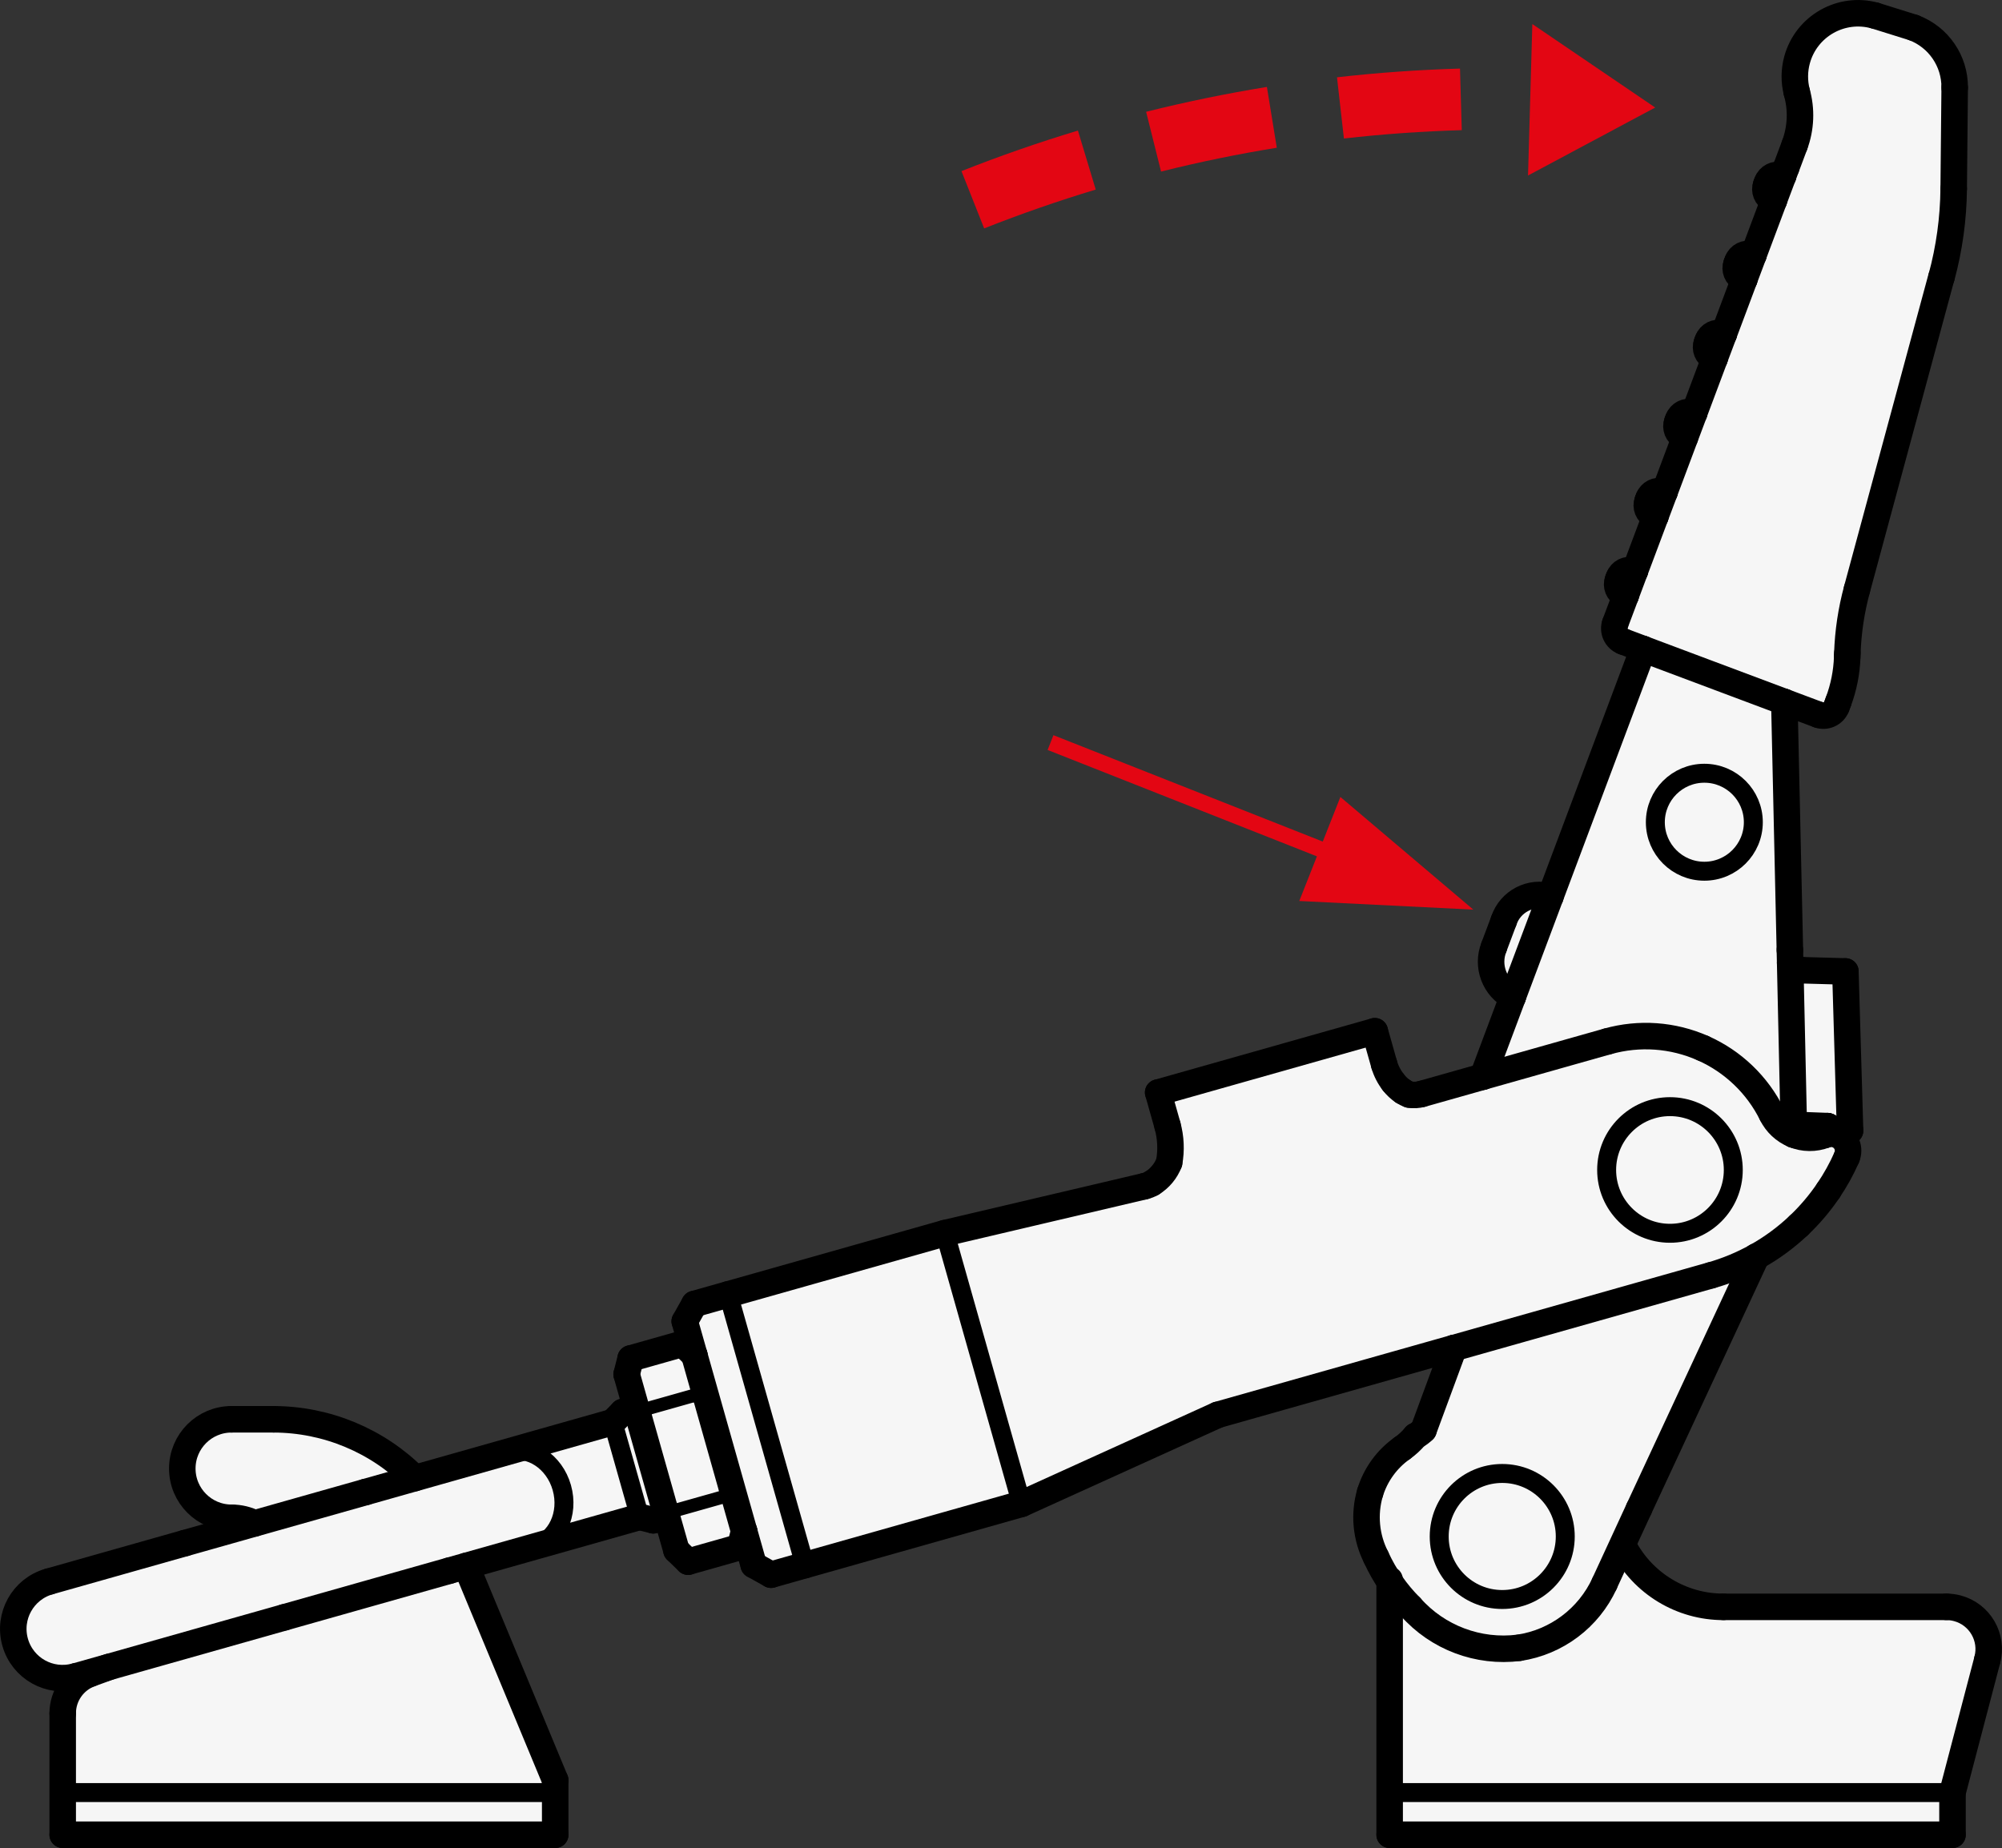 <?xml version="1.0" encoding="utf-8"?>
<!-- Generator: Adobe Illustrator 19.1.0, SVG Export Plug-In . SVG Version: 6.00 Build 0)  -->
<svg version="1.1" xmlns="http://www.w3.org/2000/svg" xmlns:xlink="http://www.w3.org/1999/xlink" x="0px" y="0px"
	 viewBox="0 0 74.898 69.146" enable-background="new 0 0 74.898 69.146" xml:space="preserve">
<rect x="0" y="0" width="74.898" height="69.146" fill="#333333" stroke="none"/>
<g id="MD_x5F_3_x5F_FUELLUNG_x5F_WS">
	<g id="LWPOLYLINE_7_">
		<path fill="#FFFFFF" d="M20.771,66.61l-3.331-8.019l6.49-1.836l0.51,0.129l0.507-0.143l0.358,1.266l0.438,0.426l1.945-0.55
			l0.15-0.593l0.358,1.266l0.65,0.363l1.266-0.358l8.105-2.293l7.34-3.33l8.83-2.498l-1.131,3.064
			c-0.087,0.093-0.19,0.17-0.304,0.227c-0.146,0.174-0.313,0.328-0.498,0.459c-0.571,0.404-0.991,0.985-1.196,1.653
			c-0.238,0.808-0.157,1.676,0.225,2.426c0.144,0.316,0.313,0.619,0.506,0.907v9.473h21.057v-1.579l1.301-4.96
			c0.226-0.843-0.274-1.708-1.117-1.934c-0.133-0.036-0.271-0.054-0.409-0.054h-8.348c-1.599,0-3.06-0.906-3.772-2.338l0.614-1.331
			l4.391-9.437c0.577-0.32,1.112-0.713,1.59-1.168c0.409-0.398,0.779-0.834,1.105-1.303c0.266-0.39,0.495-0.804,0.685-1.237
			c0.141-0.319-0.004-0.692-0.323-0.833c-0.154-0.068-0.328-0.072-0.484-0.011c-0.378,0.147-0.798,0.143-1.173-0.011
			c-0.009-0.122-0.008-0.245,0.001-0.367l1.259,0.049l0.018,0.008l0.012,0.006l0.01,0.006l0.007,0.005
			c0.004,0.005,0.006,0.01,0.006,0.01c0,0.004,0.005,0.154,0.005,0.154l0.789-0.023l-0.175-5.955l-1.623-0.045
			c-0.186-0.007-0.355-0.112-0.443-0.276l-0.217-9.763l1.276,0.478c0.272,0.102,0.576-0.036,0.678-0.308l0.067-0.178
			c0.201-0.535,0.313-1.099,0.332-1.67l0.005-0.14c0.027-0.81,0.148-1.614,0.36-2.396l3.162-11.677
			c0.293-1.08,0.446-2.193,0.457-3.312l0.037-3.783c0.009-0.993-0.601-1.887-1.53-2.241l-1.453-0.455
			c-1.259-0.349-2.563,0.388-2.912,1.647c-0.11,0.398-0.115,0.818-0.012,1.219c0.185,0.652,0.157,1.346-0.08,1.98l-0.316,0.842
			l-0.117,0.311l-0.087-0.024c-0.21-0.058-0.431,0.053-0.507,0.258l-0.042,0.113c-0.077,0.204,0.016,0.434,0.213,0.528l0.081,0.039
			l-0.766,2.044l-0.087-0.024c-0.21-0.058-0.431,0.053-0.507,0.258l-0.042,0.113c-0.077,0.204,0.016,0.434,0.213,0.528l0.081,0.039
			l-0.766,2.044l-0.087-0.024c-0.21-0.058-0.431,0.053-0.507,0.258l-0.042,0.113c-0.077,0.204,0.016,0.434,0.213,0.528l0.081,0.039
			l-0.766,2.044l-0.087-0.024c-0.21-0.058-0.431,0.053-0.507,0.258l-0.042,0.113c-0.077,0.204,0.016,0.434,0.213,0.528l0.081,0.039
			l-0.766,2.044l-0.087-0.024c-0.21-0.058-0.431,0.053-0.507,0.258l-0.042,0.113c-0.077,0.204,0.016,0.434,0.213,0.528l0.081,0.039
			l-0.766,2.044l-0.087-0.024c-0.21-0.058-0.431,0.053-0.507,0.258l-0.042,0.113c-0.077,0.204,0.016,0.434,0.213,0.528l0.081,0.039
			l-0.392,1.047c-0.102,0.272,0.036,0.576,0.308,0.678l0.739,0.277l-3.473,9.262c-0.73-0.22-1.502,0.18-1.742,0.904l-0.377,1.004
			c-0.272,0.707,0.034,1.506,0.71,1.849l-1.119,2.983l-2.283,0.646c-0.152,0.042-0.311,0.051-0.467,0.024
			c-0.078-0.039-0.156-0.079-0.234-0.119c-0.132-0.101-0.253-0.214-0.361-0.339c-0.157-0.2-0.274-0.428-0.345-0.673l-0.351-1.24
			l-8.105,2.293l0.351,1.24c0.124,0.449,0.144,0.921,0.061,1.379c-0.124,0.321-0.35,0.593-0.643,0.774
			c-0.091,0.053-0.19,0.092-0.292,0.116l-7.453,1.752l-8.105,2.292l-1.266,0.358l-0.363,0.65l0.358,1.266l-0.438-0.426l-1.945,0.55
			l-0.15,0.593l0.358,1.266l-0.507,0.143l-0.367,0.377l-7.41,2.096c-1.397-1.403-3.295-2.194-5.275-2.2H8.663
			c-1.018,0-1.843,0.825-1.843,1.843c0,1.018,0.825,1.843,1.843,1.843c0.301,0,0.597,0.072,0.865,0.209L6.92,57.737l-5.082,1.438
			c-0.979,0.277-1.548,1.295-1.271,2.274s1.295,1.548,2.274,1.271l1.244-0.352l-0.7,0.255c-0.625,0.226-1.041,0.82-1.039,1.484
			v4.543h18.425V66.61z"/>
	</g>
</g>
<g id="MD_x5F_3_x5F_FUELLUNG_x5F_GR">
	<g id="LWPOLYLINE_4_">
		<path fill="#F6F6F6" d="M20.771,66.61l-3.331-8.019l6.49-1.836l0.51,0.129l0.507-0.143l0.358,1.266l0.438,0.426l1.945-0.55
			l0.15-0.593l0.358,1.266l0.65,0.363l1.266-0.358l8.105-2.293l7.34-3.33l8.83-2.498l-1.131,3.064
			c-0.087,0.093-0.19,0.17-0.304,0.227c-0.146,0.174-0.313,0.328-0.498,0.459c-0.571,0.404-0.991,0.985-1.196,1.653
			c-0.238,0.808-0.157,1.676,0.225,2.426c0.144,0.316,0.313,0.619,0.506,0.907v9.473h21.057v-1.579l1.301-4.96
			c0.226-0.843-0.274-1.708-1.117-1.934c-0.133-0.036-0.271-0.054-0.409-0.054h-8.348c-1.599,0-3.06-0.906-3.772-2.338l0.614-1.331
			l4.391-9.437c0.577-0.32,1.112-0.713,1.59-1.168c0.409-0.398,0.779-0.834,1.105-1.303c0.266-0.39,0.495-0.804,0.685-1.237
			c0.141-0.319-0.004-0.692-0.323-0.833c-0.154-0.068-0.328-0.072-0.484-0.011c-0.378,0.147-0.798,0.143-1.173-0.011
			c-0.009-0.122-0.008-0.245,0.001-0.367l1.259,0.049l0.018,0.008l0.012,0.006l0.01,0.006l0.007,0.005
			c0.004,0.005,0.006,0.01,0.006,0.01c0,0.004,0.005,0.154,0.005,0.154l0.789-0.023l-0.175-5.955l-1.623-0.045
			c-0.186-0.007-0.355-0.112-0.443-0.276l-0.217-9.763l1.276,0.478c0.272,0.102,0.576-0.036,0.678-0.308l0.067-0.178
			c0.201-0.535,0.313-1.099,0.332-1.67l0.005-0.14c0.027-0.81,0.148-1.614,0.36-2.396l3.162-11.677
			c0.293-1.08,0.446-2.193,0.457-3.312l0.037-3.783c0.009-0.993-0.601-1.887-1.53-2.241l-1.453-0.455
			c-1.259-0.349-2.563,0.388-2.912,1.647c-0.11,0.398-0.115,0.818-0.012,1.219c0.185,0.652,0.157,1.346-0.08,1.98l-0.316,0.842
			l-0.117,0.311l-0.087-0.024c-0.21-0.058-0.431,0.053-0.507,0.258l-0.042,0.113c-0.077,0.204,0.016,0.434,0.213,0.528l0.081,0.039
			l-0.766,2.044l-0.087-0.024c-0.21-0.058-0.431,0.053-0.507,0.258l-0.042,0.113c-0.077,0.204,0.016,0.434,0.213,0.528l0.081,0.039
			l-0.766,2.044l-0.087-0.024c-0.21-0.058-0.431,0.053-0.507,0.258l-0.042,0.113c-0.077,0.204,0.016,0.434,0.213,0.528l0.081,0.039
			l-0.766,2.044l-0.087-0.024c-0.21-0.058-0.431,0.053-0.507,0.258l-0.042,0.113c-0.077,0.204,0.016,0.434,0.213,0.528l0.081,0.039
			l-0.766,2.044l-0.087-0.024c-0.21-0.058-0.431,0.053-0.507,0.258l-0.042,0.113c-0.077,0.204,0.016,0.434,0.213,0.528l0.081,0.039
			l-0.766,2.044l-0.087-0.024c-0.21-0.058-0.431,0.053-0.507,0.258l-0.042,0.113c-0.077,0.204,0.016,0.434,0.213,0.528l0.081,0.039
			l-0.392,1.047c-0.102,0.272,0.036,0.576,0.308,0.678l0.739,0.277l-3.473,9.262c-0.73-0.22-1.502,0.18-1.742,0.904l-0.377,1.004
			c-0.272,0.707,0.034,1.506,0.71,1.849l-1.119,2.983l-2.283,0.646c-0.152,0.042-0.311,0.051-0.467,0.024
			c-0.078-0.039-0.156-0.079-0.234-0.119c-0.132-0.101-0.253-0.214-0.361-0.339c-0.157-0.2-0.274-0.428-0.345-0.673l-0.351-1.24
			l-8.105,2.293l0.351,1.24c0.124,0.449,0.144,0.921,0.061,1.379c-0.124,0.321-0.35,0.593-0.643,0.774
			c-0.091,0.053-0.19,0.092-0.292,0.116l-7.453,1.752l-8.105,2.292l-1.266,0.358l-0.363,0.65l0.358,1.266l-0.438-0.426l-1.945,0.55
			l-0.15,0.593l0.358,1.266l-0.507,0.143l-0.367,0.377l-7.41,2.096c-1.397-1.403-3.295-2.194-5.275-2.2H8.663
			c-1.018,0-1.843,0.825-1.843,1.843c0,1.018,0.825,1.843,1.843,1.843c0.301,0,0.597,0.072,0.865,0.209L6.92,57.737l-5.082,1.438
			c-0.979,0.277-1.548,1.295-1.271,2.274s1.295,1.548,2.274,1.271l1.244-0.352l-0.7,0.255c-0.625,0.226-1.041,0.82-1.039,1.484
			v4.543h18.425V66.61z"/>
	</g>
</g>
<g id="MD_x5F_5_x5F_COLOR_x5F_RT">
	<g id="LWPOLYLINE">
		<polygon fill="#E30613" points="57.327,0.9 61.923,4.024 57.166,6.567 		"/>
	</g>
	<g id="LWPOLYLINE_1_">
		<path fill="#E30613" d="M50.278,5.182c1.465-0.166,2.936-0.27,4.409-0.312l-0.066-2.304c-1.538,0.044-3.073,0.153-4.602,0.326
			L50.278,5.182z"/>
	</g>
	<g id="LWPOLYLINE_2_">
		<path fill="#E30613" d="M47.767,5.528c-1.455,0.236-2.899,0.533-4.33,0.891l-0.559-2.236c1.493-0.373,3-0.683,4.519-0.93
			L47.767,5.528z"/>
	</g>
	<g id="LWPOLYLINE_3_">
		<path fill="#E30613" d="M36.819,8.546c1.371-0.543,2.763-1.027,4.174-1.453l-0.666-2.207c-1.473,0.444-2.927,0.95-4.357,1.517
			L36.819,8.546z"/>
	</g>
	<g id="LWPOLYLINE_6_">
		<polygon fill="#E30613" points="49.268,32.042 39.193,28.061 39.411,27.508 49.487,31.489 50.146,29.82 55.119,34.035 
			48.608,33.712 		"/>
	</g>
</g>
<g id="MD_x5F_1_x5F_050">
	<g id="CIRCLE">
		
			<path fill="none" stroke="#000000" stroke-width="0.709" stroke-linecap="round" stroke-linejoin="round" stroke-miterlimit="10" d="
			M61.929,30.765c0-1.012,0.821-1.833,1.833-1.833c1.012,0,1.833,0.821,1.833,1.833c0,1.012-0.821,1.833-1.833,1.833
			C62.75,32.598,61.929,31.777,61.929,30.765L61.929,30.765z"/>
	</g>
	<g id="CIRCLE_1_">
		
			<path fill="none" stroke="#000000" stroke-width="0.709" stroke-linecap="round" stroke-linejoin="round" stroke-miterlimit="10" d="
			M53.843,57.49c0-1.302,1.056-2.358,2.358-2.358c1.302,0,2.358,1.056,2.358,2.358c0,1.302-1.056,2.358-2.358,2.358
			C54.898,59.848,53.843,58.793,53.843,57.49L53.843,57.49z"/>
	</g>
	<g id="LINE">
		
			<line fill="none" stroke="#000000" stroke-width="0.709" stroke-linecap="round" stroke-linejoin="round" stroke-miterlimit="10" x1="35.352" y1="46.139" x2="38.218" y2="56.269"/>
	</g>
	<g id="LINE_1_">
		
			<line fill="none" stroke="#000000" stroke-width="0.709" stroke-linecap="round" stroke-linejoin="round" stroke-miterlimit="10" x1="30.113" y1="58.562" x2="27.247" y2="48.431"/>
	</g>
	<g id="CIRCLE_2_">
		
			<path fill="none" stroke="#000000" stroke-width="0.709" stroke-linecap="round" stroke-linejoin="round" stroke-miterlimit="10" d="
			M60.107,43.776c0-1.308,1.061-2.369,2.369-2.369s2.369,1.061,2.369,2.369s-1.061,2.369-2.369,2.369S60.107,45.084,60.107,43.776
			L60.107,43.776z"/>
	</g>
	<g id="LINE_2_">
		
			<line fill="none" stroke="#000000" stroke-width="0.709" stroke-linecap="round" stroke-linejoin="round" stroke-miterlimit="10" x1="23.931" y1="56.755" x2="22.927" y2="53.209"/>
	</g>
	<g id="ELLIPSE">
		
			<path fill="none" stroke="#000000" stroke-width="0.709" stroke-linecap="round" stroke-linejoin="round" stroke-miterlimit="10" d="
			M19.985,57.871c0.848-0.24,1.311-1.228,1.034-2.207s-1.189-1.578-2.037-1.339"/>
	</g>
	<g id="LINE_65_">
		
			<line fill="none" stroke="#000000" stroke-width="0.709" stroke-linecap="round" stroke-linejoin="round" stroke-miterlimit="10" x1="73.046" y1="67.071" x2="51.989" y2="67.071"/>
	</g>
	<g id="LINE_71_">
		
			<line fill="none" stroke="#000000" stroke-width="0.709" stroke-linecap="round" stroke-linejoin="round" stroke-miterlimit="10" x1="20.771" y1="67.071" x2="2.346" y2="67.071"/>
	</g>
</g>
<g id="MD_x5F_1_x5F_035">
	<g id="SPLINE">
		
			<path fill="none" stroke="#000000" stroke-width="0.496" stroke-linecap="round" stroke-linejoin="round" stroke-miterlimit="10" d="
			M23.593,50.829c-0.1,0.395-0.108,0.74-0.025,1.034"/>
	</g>
	<g id="SPLINE_1_">
		
			<path fill="none" stroke="#000000" stroke-width="0.496" stroke-linecap="round" stroke-linejoin="round" stroke-miterlimit="10" d="
			M24.131,52.73c-0.004,0.735,0.077,1.396,0.244,1.984"/>
	</g>
	<g id="SPLINE_2_">
		
			<path fill="none" stroke="#000000" stroke-width="0.496" stroke-linecap="round" stroke-linejoin="round" stroke-miterlimit="10" d="
			M23.568,51.863c0.083,0.294,0.271,0.583,0.563,0.867"/>
	</g>
	<g id="SPLINE_3_">
		
			<path fill="none" stroke="#000000" stroke-width="0.496" stroke-linecap="round" stroke-linejoin="round" stroke-miterlimit="10" d="
			M25.206,56.532c-0.1,0.395-0.108,0.74-0.025,1.034"/>
	</g>
	<g id="SPLINE_4_">
		
			<path fill="none" stroke="#000000" stroke-width="0.496" stroke-linecap="round" stroke-linejoin="round" stroke-miterlimit="10" d="
			M24.374,54.715c0.166,0.588,0.444,1.194,0.832,1.818"/>
	</g>
	<g id="SPLINE_5_">
		
			<path fill="none" stroke="#000000" stroke-width="0.496" stroke-linecap="round" stroke-linejoin="round" stroke-miterlimit="10" d="
			M25.181,57.566c0.083,0.294,0.271,0.583,0.563,0.867"/>
	</g>
	<g id="SPLINE_6_">
		
			<path fill="none" stroke="#000000" stroke-width="0.496" stroke-linecap="round" stroke-linejoin="round" stroke-miterlimit="10" d="
			M26.1,51.147c-0.083-0.294-0.271-0.583-0.563-0.867"/>
	</g>
	<g id="SPLINE_7_">
		
			<path fill="none" stroke="#000000" stroke-width="0.496" stroke-linecap="round" stroke-linejoin="round" stroke-miterlimit="10" d="
			M26.907,53.998c-0.166-0.588-0.444-1.194-0.832-1.818"/>
	</g>
	<g id="SPLINE_8_">
		
			<path fill="none" stroke="#000000" stroke-width="0.496" stroke-linecap="round" stroke-linejoin="round" stroke-miterlimit="10" d="
			M26.075,52.18c0.1-0.395,0.108-0.74,0.025-1.034"/>
	</g>
	<g id="SPLINE_9_">
		
			<path fill="none" stroke="#000000" stroke-width="0.496" stroke-linecap="round" stroke-linejoin="round" stroke-miterlimit="10" d="
			M27.714,56.85c-0.083-0.294-0.271-0.583-0.563-0.867"/>
	</g>
	<g id="SPLINE_10_">
		
			<path fill="none" stroke="#000000" stroke-width="0.496" stroke-linecap="round" stroke-linejoin="round" stroke-miterlimit="10" d="
			M27.151,55.982c0.004-0.735-0.077-1.396-0.244-1.984"/>
	</g>
	<g id="SPLINE_11_">
		
			<path fill="none" stroke="#000000" stroke-width="0.496" stroke-linecap="round" stroke-linejoin="round" stroke-miterlimit="10" d="
			M27.688,57.883c0.1-0.395,0.108-0.74,0.025-1.034"/>
	</g>
	<g id="LINE_3_">
		
			<line fill="none" stroke="#000000" stroke-width="0.496" stroke-linecap="round" stroke-linejoin="round" stroke-miterlimit="10" x1="25.206" y1="56.532" x2="27.151" y2="55.982"/>
	</g>
	<g id="LINE_4_">
		
			<line fill="none" stroke="#000000" stroke-width="0.496" stroke-linecap="round" stroke-linejoin="round" stroke-miterlimit="10" x1="24.131" y1="52.73" x2="26.075" y2="52.18"/>
	</g>
</g>
<g id="MD_x5F_1_x5F_070">
	<g id="LINE_5_">
		
			<line fill="none" stroke="#000000" stroke-width="0.992" stroke-linecap="round" stroke-linejoin="round" stroke-miterlimit="10" x1="60.82" y1="22.283" x2="60.738" y2="22.244"/>
	</g>
	<g id="ARC">
		
			<path fill="none" stroke="#000000" stroke-width="0.992" stroke-linecap="round" stroke-linejoin="round" stroke-miterlimit="10" d="
			M60.526,21.716c-0.077,0.204,0.016,0.434,0.213,0.528"/>
	</g>
	<g id="LINE_6_">
		
			<line fill="none" stroke="#000000" stroke-width="0.992" stroke-linecap="round" stroke-linejoin="round" stroke-miterlimit="10" x1="60.526" y1="21.716" x2="60.568" y2="21.603"/>
	</g>
	<g id="ARC_1_">
		
			<path fill="none" stroke="#000000" stroke-width="0.992" stroke-linecap="round" stroke-linejoin="round" stroke-miterlimit="10" d="
			M61.076,21.345c-0.21-0.058-0.431,0.053-0.507,0.258"/>
	</g>
	<g id="LINE_7_">
		
			<line fill="none" stroke="#000000" stroke-width="0.992" stroke-linecap="round" stroke-linejoin="round" stroke-miterlimit="10" x1="61.076" y1="21.345" x2="61.162" y2="21.369"/>
	</g>
	<g id="LINE_8_">
		
			<line fill="none" stroke="#000000" stroke-width="0.992" stroke-linecap="round" stroke-linejoin="round" stroke-miterlimit="10" x1="60.82" y1="22.283" x2="61.162" y2="21.369"/>
	</g>
	<g id="LINE_9_">
		
			<line fill="none" stroke="#000000" stroke-width="0.992" stroke-linecap="round" stroke-linejoin="round" stroke-miterlimit="10" x1="61.929" y1="19.325" x2="61.847" y2="19.287"/>
	</g>
	<g id="ARC_2_">
		
			<path fill="none" stroke="#000000" stroke-width="0.992" stroke-linecap="round" stroke-linejoin="round" stroke-miterlimit="10" d="
			M61.635,18.759c-0.077,0.204,0.016,0.434,0.213,0.528"/>
	</g>
	<g id="LINE_10_">
		
			<line fill="none" stroke="#000000" stroke-width="0.992" stroke-linecap="round" stroke-linejoin="round" stroke-miterlimit="10" x1="61.635" y1="18.759" x2="61.677" y2="18.645"/>
	</g>
	<g id="ARC_3_">
		
			<path fill="none" stroke="#000000" stroke-width="0.992" stroke-linecap="round" stroke-linejoin="round" stroke-miterlimit="10" d="
			M62.185,18.388c-0.21-0.058-0.431,0.053-0.507,0.258"/>
	</g>
	<g id="LINE_11_">
		
			<line fill="none" stroke="#000000" stroke-width="0.992" stroke-linecap="round" stroke-linejoin="round" stroke-miterlimit="10" x1="62.185" y1="18.388" x2="62.272" y2="18.412"/>
	</g>
	<g id="ARC_4_">
		
			<path fill="none" stroke="#000000" stroke-width="0.992" stroke-linecap="round" stroke-linejoin="round" stroke-miterlimit="10" d="
			M62.744,15.801c-0.077,0.204,0.016,0.434,0.213,0.528"/>
	</g>
	<g id="LINE_12_">
		
			<line fill="none" stroke="#000000" stroke-width="0.992" stroke-linecap="round" stroke-linejoin="round" stroke-miterlimit="10" x1="62.744" y1="15.801" x2="62.786" y2="15.688"/>
	</g>
	<g id="ARC_5_">
		
			<path fill="none" stroke="#000000" stroke-width="0.992" stroke-linecap="round" stroke-linejoin="round" stroke-miterlimit="10" d="
			M63.294,15.43c-0.21-0.058-0.431,0.053-0.507,0.258"/>
	</g>
	<g id="LINE_13_">
		
			<line fill="none" stroke="#000000" stroke-width="0.992" stroke-linecap="round" stroke-linejoin="round" stroke-miterlimit="10" x1="63.294" y1="15.43" x2="63.381" y2="15.454"/>
	</g>
	<g id="LINE_14_">
		
			<line fill="none" stroke="#000000" stroke-width="0.992" stroke-linecap="round" stroke-linejoin="round" stroke-miterlimit="10" x1="64.147" y1="13.41" x2="64.066" y2="13.372"/>
	</g>
	<g id="ARC_6_">
		
			<path fill="none" stroke="#000000" stroke-width="0.992" stroke-linecap="round" stroke-linejoin="round" stroke-miterlimit="10" d="
			M63.853,12.844c-0.077,0.204,0.016,0.434,0.213,0.528"/>
	</g>
	<g id="LINE_15_">
		
			<line fill="none" stroke="#000000" stroke-width="0.992" stroke-linecap="round" stroke-linejoin="round" stroke-miterlimit="10" x1="63.853" y1="12.844" x2="63.895" y2="12.73"/>
	</g>
	<g id="ARC_7_">
		
			<path fill="none" stroke="#000000" stroke-width="0.992" stroke-linecap="round" stroke-linejoin="round" stroke-miterlimit="10" d="
			M64.403,12.473c-0.21-0.058-0.431,0.053-0.507,0.258"/>
	</g>
	<g id="LINE_16_">
		
			<line fill="none" stroke="#000000" stroke-width="0.992" stroke-linecap="round" stroke-linejoin="round" stroke-miterlimit="10" x1="64.403" y1="12.473" x2="64.49" y2="12.497"/>
	</g>
	<g id="LINE_17_">
		
			<line fill="none" stroke="#000000" stroke-width="0.992" stroke-linecap="round" stroke-linejoin="round" stroke-miterlimit="10" x1="65.256" y1="10.453" x2="65.175" y2="10.414"/>
	</g>
	<g id="ARC_8_">
		
			<path fill="none" stroke="#000000" stroke-width="0.992" stroke-linecap="round" stroke-linejoin="round" stroke-miterlimit="10" d="
			M64.962,9.886c-0.077,0.204,0.016,0.434,0.213,0.528"/>
	</g>
	<g id="LINE_18_">
		
			<line fill="none" stroke="#000000" stroke-width="0.992" stroke-linecap="round" stroke-linejoin="round" stroke-miterlimit="10" x1="64.962" y1="9.886" x2="65.005" y2="9.773"/>
	</g>
	<g id="ARC_9_">
		
			<path fill="none" stroke="#000000" stroke-width="0.992" stroke-linecap="round" stroke-linejoin="round" stroke-miterlimit="10" d="
			M65.512,9.515c-0.21-0.058-0.431,0.053-0.507,0.258"/>
	</g>
	<g id="LINE_19_">
		
			<line fill="none" stroke="#000000" stroke-width="0.992" stroke-linecap="round" stroke-linejoin="round" stroke-miterlimit="10" x1="65.512" y1="9.515" x2="65.599" y2="9.539"/>
	</g>
	<g id="LINE_20_">
		
			<line fill="none" stroke="#000000" stroke-width="0.992" stroke-linecap="round" stroke-linejoin="round" stroke-miterlimit="10" x1="66.365" y1="7.495" x2="66.284" y2="7.457"/>
	</g>
	<g id="ARC_10_">
		
			<path fill="none" stroke="#000000" stroke-width="0.992" stroke-linecap="round" stroke-linejoin="round" stroke-miterlimit="10" d="
			M66.071,6.929c-0.077,0.204,0.016,0.434,0.213,0.528"/>
	</g>
	<g id="LINE_21_">
		
			<line fill="none" stroke="#000000" stroke-width="0.992" stroke-linecap="round" stroke-linejoin="round" stroke-miterlimit="10" x1="66.071" y1="6.929" x2="66.114" y2="6.815"/>
	</g>
	<g id="ARC_11_">
		
			<path fill="none" stroke="#000000" stroke-width="0.992" stroke-linecap="round" stroke-linejoin="round" stroke-miterlimit="10" d="
			M66.621,6.558c-0.21-0.058-0.431,0.053-0.507,0.258"/>
	</g>
	<g id="LINE_22_">
		
			<line fill="none" stroke="#000000" stroke-width="0.992" stroke-linecap="round" stroke-linejoin="round" stroke-miterlimit="10" x1="66.621" y1="6.558" x2="66.708" y2="6.582"/>
	</g>
	<g id="LINE_23_">
		
			<line fill="none" stroke="#000000" stroke-width="0.992" stroke-linecap="round" stroke-linejoin="round" stroke-miterlimit="10" x1="60.427" y1="23.329" x2="60.82" y2="22.283"/>
	</g>
	<g id="LINE_24_">
		
			<line fill="none" stroke="#000000" stroke-width="0.992" stroke-linecap="round" stroke-linejoin="round" stroke-miterlimit="10" x1="61.162" y1="21.369" x2="61.929" y2="19.325"/>
	</g>
	<g id="LINE_25_">
		
			<line fill="none" stroke="#000000" stroke-width="0.992" stroke-linecap="round" stroke-linejoin="round" stroke-miterlimit="10" x1="61.929" y1="19.325" x2="62.272" y2="18.412"/>
	</g>
	<g id="LINE_26_">
		
			<line fill="none" stroke="#000000" stroke-width="0.992" stroke-linecap="round" stroke-linejoin="round" stroke-miterlimit="10" x1="62.272" y1="18.412" x2="63.038" y2="16.368"/>
	</g>
	<g id="LINE_27_">
		
			<line fill="none" stroke="#000000" stroke-width="0.992" stroke-linecap="round" stroke-linejoin="round" stroke-miterlimit="10" x1="63.038" y1="16.368" x2="63.381" y2="15.454"/>
	</g>
	<g id="LINE_28_">
		
			<line fill="none" stroke="#000000" stroke-width="0.992" stroke-linecap="round" stroke-linejoin="round" stroke-miterlimit="10" x1="63.381" y1="15.454" x2="64.147" y2="13.41"/>
	</g>
	<g id="LINE_29_">
		
			<line fill="none" stroke="#000000" stroke-width="0.992" stroke-linecap="round" stroke-linejoin="round" stroke-miterlimit="10" x1="64.147" y1="13.41" x2="64.49" y2="12.497"/>
	</g>
	<g id="LINE_30_">
		
			<line fill="none" stroke="#000000" stroke-width="0.992" stroke-linecap="round" stroke-linejoin="round" stroke-miterlimit="10" x1="64.49" y1="12.497" x2="65.256" y2="10.453"/>
	</g>
	<g id="LINE_31_">
		
			<line fill="none" stroke="#000000" stroke-width="0.992" stroke-linecap="round" stroke-linejoin="round" stroke-miterlimit="10" x1="65.256" y1="10.453" x2="65.599" y2="9.539"/>
	</g>
	<g id="LINE_32_">
		
			<line fill="none" stroke="#000000" stroke-width="0.992" stroke-linecap="round" stroke-linejoin="round" stroke-miterlimit="10" x1="65.599" y1="9.539" x2="66.365" y2="7.495"/>
	</g>
	<g id="LINE_33_">
		
			<line fill="none" stroke="#000000" stroke-width="0.992" stroke-linecap="round" stroke-linejoin="round" stroke-miterlimit="10" x1="66.365" y1="7.495" x2="66.708" y2="6.582"/>
	</g>
	<g id="LINE_34_">
		
			<line fill="none" stroke="#000000" stroke-width="0.992" stroke-linecap="round" stroke-linejoin="round" stroke-miterlimit="10" x1="66.708" y1="6.582" x2="66.824" y2="6.271"/>
	</g>
	<g id="ARC_12_">
		
			<path fill="none" stroke="#000000" stroke-width="0.992" stroke-linecap="round" stroke-linejoin="round" stroke-miterlimit="10" d="
			M67.14,5.428c0.237-0.635,0.265-1.328,0.08-1.98"/>
	</g>
	<g id="ARC_13_">
		
			<path fill="none" stroke="#000000" stroke-width="0.992" stroke-linecap="round" stroke-linejoin="round" stroke-miterlimit="10" d="
			M70.145,0.583c-1.259-0.349-2.563,0.389-2.912,1.649c-0.11,0.398-0.114,0.817-0.012,1.217"/>
	</g>
	<g id="LINE_35_">
		
			<line fill="none" stroke="#000000" stroke-width="0.992" stroke-linecap="round" stroke-linejoin="round" stroke-miterlimit="10" x1="66.824" y1="6.271" x2="67.14" y2="5.428"/>
	</g>
	<g id="LINE_36_">
		
			<line fill="none" stroke="#000000" stroke-width="0.992" stroke-linecap="round" stroke-linejoin="round" stroke-miterlimit="10" x1="70.145" y1="0.583" x2="71.598" y2="1.037"/>
	</g>
	<g id="ARC_14_">
		
			<path fill="none" stroke="#000000" stroke-width="0.992" stroke-linecap="round" stroke-linejoin="round" stroke-miterlimit="10" d="
			M73.128,3.279c0.009-0.993-0.601-1.887-1.53-2.241"/>
	</g>
	<g id="LINE_37_">
		
			<line fill="none" stroke="#000000" stroke-width="0.992" stroke-linecap="round" stroke-linejoin="round" stroke-miterlimit="10" x1="73.128" y1="3.279" x2="73.091" y2="7.062"/>
	</g>
	<g id="ARC_15_">
		
			<path fill="none" stroke="#000000" stroke-width="0.992" stroke-linecap="round" stroke-linejoin="round" stroke-miterlimit="10" d="
			M72.634,10.374c0.293-1.08,0.446-2.193,0.457-3.312"/>
	</g>
	<g id="LINE_38_">
		
			<line fill="none" stroke="#000000" stroke-width="0.992" stroke-linecap="round" stroke-linejoin="round" stroke-miterlimit="10" x1="72.63" y1="10.374" x2="69.472" y2="22.051"/>
	</g>
	<g id="ARC_16_">
		
			<path fill="none" stroke="#000000" stroke-width="0.992" stroke-linecap="round" stroke-linejoin="round" stroke-miterlimit="10" d="
			M69.472,22.051c-0.212,0.782-0.333,1.586-0.36,2.396"/>
	</g>
	<g id="LINE_39_">
		
			<line fill="none" stroke="#000000" stroke-width="0.992" stroke-linecap="round" stroke-linejoin="round" stroke-miterlimit="10" x1="69.112" y1="24.447" x2="69.107" y2="24.587"/>
	</g>
	<g id="ARC_17_">
		
			<path fill="none" stroke="#000000" stroke-width="0.992" stroke-linecap="round" stroke-linejoin="round" stroke-miterlimit="10" d="
			M68.775,26.257c0.201-0.535,0.313-1.099,0.332-1.67"/>
	</g>
	<g id="LINE_40_">
		
			<line fill="none" stroke="#000000" stroke-width="0.992" stroke-linecap="round" stroke-linejoin="round" stroke-miterlimit="10" x1="68.775" y1="26.257" x2="68.708" y2="26.435"/>
	</g>
	<g id="ARC_18_">
		
			<path fill="none" stroke="#000000" stroke-width="0.992" stroke-linecap="round" stroke-linejoin="round" stroke-miterlimit="10" d="
			M68.031,26.743c0.272,0.102,0.576-0.036,0.678-0.308"/>
	</g>
	<g id="LINE_41_">
		
			<line fill="none" stroke="#000000" stroke-width="0.992" stroke-linecap="round" stroke-linejoin="round" stroke-miterlimit="10" x1="68.031" y1="26.743" x2="66.755" y2="26.265"/>
	</g>
	<g id="LINE_42_">
		
			<line fill="none" stroke="#000000" stroke-width="0.992" stroke-linecap="round" stroke-linejoin="round" stroke-miterlimit="10" x1="66.755" y1="26.265" x2="61.475" y2="24.285"/>
	</g>
	<g id="LINE_43_">
		
			<line fill="none" stroke="#000000" stroke-width="0.992" stroke-linecap="round" stroke-linejoin="round" stroke-miterlimit="10" x1="61.475" y1="24.285" x2="60.735" y2="24.007"/>
	</g>
	<g id="ARC_19_">
		
			<path fill="none" stroke="#000000" stroke-width="0.992" stroke-linecap="round" stroke-linejoin="round" stroke-miterlimit="10" d="
			M60.427,23.329c-0.102,0.272,0.036,0.576,0.308,0.678"/>
	</g>
	<g id="LINE_44_">
		
			<line fill="none" stroke="#000000" stroke-width="0.992" stroke-linecap="round" stroke-linejoin="round" stroke-miterlimit="10" x1="55.475" y1="40.285" x2="56.593" y2="37.303"/>
	</g>
	<g id="ARC_20_">
		
			<path fill="none" stroke="#000000" stroke-width="0.992" stroke-linecap="round" stroke-linejoin="round" stroke-miterlimit="10" d="
			M55.89,35.436c-0.284,0.71,0.021,1.52,0.703,1.867"/>
	</g>
	<g id="ARC_21_">
		
			<path fill="none" stroke="#000000" stroke-width="0.992" stroke-linecap="round" stroke-linejoin="round" stroke-miterlimit="10" d="
			M58,33.546c-0.729-0.22-1.501,0.181-1.74,0.904"/>
	</g>
	<g id="LINE_45_">
		
			<line fill="none" stroke="#000000" stroke-width="0.992" stroke-linecap="round" stroke-linejoin="round" stroke-miterlimit="10" x1="55.89" y1="35.436" x2="56.26" y2="34.45"/>
	</g>
	<g id="LINE_46_">
		
			<line fill="none" stroke="#000000" stroke-width="0.992" stroke-linecap="round" stroke-linejoin="round" stroke-miterlimit="10" x1="56.593" y1="37.303" x2="58.002" y2="33.546"/>
	</g>
	<g id="LINE_47_">
		
			<line fill="none" stroke="#000000" stroke-width="0.992" stroke-linecap="round" stroke-linejoin="round" stroke-miterlimit="10" x1="58.002" y1="33.546" x2="61.475" y2="24.285"/>
	</g>
	<g id="LINE_48_">
		
			<line fill="none" stroke="#000000" stroke-width="0.992" stroke-linecap="round" stroke-linejoin="round" stroke-miterlimit="10" x1="66.962" y1="35.546" x2="66.755" y2="26.265"/>
	</g>
	<g id="ARC_22_">
		
			<path fill="none" stroke="#000000" stroke-width="0.992" stroke-linecap="round" stroke-linejoin="round" stroke-miterlimit="10" d="
			M51.258,55.844c-0.238,0.808-0.157,1.676,0.225,2.426"/>
	</g>
	<g id="ARC_23_">
		
			<path fill="none" stroke="#000000" stroke-width="0.992" stroke-linecap="round" stroke-linejoin="round" stroke-miterlimit="10" d="
			M51.483,58.27c0.315,0.693,0.752,1.323,1.291,1.86"/>
	</g>
	<g id="ARC_24_">
		
			<path fill="none" stroke="#000000" stroke-width="0.992" stroke-linecap="round" stroke-linejoin="round" stroke-miterlimit="10" d="
			M52.774,60.13c1.016,1.146,2.533,1.717,4.053,1.525"/>
	</g>
	<g id="ARC_25_">
		
			<path fill="none" stroke="#000000" stroke-width="0.992" stroke-linecap="round" stroke-linejoin="round" stroke-miterlimit="10" d="
			M56.827,61.655c1.404-0.211,2.608-1.116,3.201-2.406"/>
	</g>
	<g id="LINE_49_">
		
			<line fill="none" stroke="#000000" stroke-width="0.992" stroke-linecap="round" stroke-linejoin="round" stroke-miterlimit="10" x1="60.027" y1="59.249" x2="61.316" y2="56.454"/>
	</g>
	<g id="LINE_50_">
		
			<line fill="none" stroke="#000000" stroke-width="0.992" stroke-linecap="round" stroke-linejoin="round" stroke-miterlimit="10" x1="61.316" y1="56.454" x2="65.707" y2="47.017"/>
	</g>
	<g id="LINE_51_">
		
			<line fill="none" stroke="#000000" stroke-width="0.992" stroke-linecap="round" stroke-linejoin="round" stroke-miterlimit="10" x1="53.257" y1="53.504" x2="54.388" y2="50.44"/>
	</g>
	<g id="ARC_26_">
		
			<path fill="none" stroke="#000000" stroke-width="0.992" stroke-linecap="round" stroke-linejoin="round" stroke-miterlimit="10" d="
			M52.953,53.731c0.112-0.06,0.215-0.137,0.304-0.227"/>
	</g>
	<g id="ARC_27_">
		
			<path fill="none" stroke="#000000" stroke-width="0.992" stroke-linecap="round" stroke-linejoin="round" stroke-miterlimit="10" d="
			M52.455,54.191c0.185-0.131,0.353-0.285,0.498-0.459"/>
	</g>
	<g id="ARC_28_">
		
			<path fill="none" stroke="#000000" stroke-width="0.992" stroke-linecap="round" stroke-linejoin="round" stroke-miterlimit="10" d="
			M52.455,54.191c-0.571,0.404-0.991,0.985-1.196,1.653"/>
	</g>
	<g id="LINE_52_">
		
			<line fill="none" stroke="#000000" stroke-width="0.992" stroke-linecap="round" stroke-linejoin="round" stroke-miterlimit="10" x1="69.214" y1="42.303" x2="69.039" y2="36.348"/>
	</g>
	<g id="LINE_53_">
		
			<line fill="none" stroke="#000000" stroke-width="0.992" stroke-linecap="round" stroke-linejoin="round" stroke-miterlimit="10" x1="69.039" y1="36.348" x2="67.415" y2="36.303"/>
	</g>
	<g id="ARC_29_">
		
			<path fill="none" stroke="#000000" stroke-width="0.992" stroke-linecap="round" stroke-linejoin="round" stroke-miterlimit="10" d="
			M66.972,36.027c0.088,0.164,0.257,0.269,0.443,0.276"/>
	</g>
	<g id="LINE_54_">
		
			<line fill="none" stroke="#000000" stroke-width="0.992" stroke-linecap="round" stroke-linejoin="round" stroke-miterlimit="10" x1="67.107" y1="42.087" x2="68.366" y2="42.135"/>
	</g>
	<g id="LINE_55_">
		
			<line fill="none" stroke="#000000" stroke-width="0.992" stroke-linecap="round" stroke-linejoin="round" stroke-miterlimit="10" x1="68.366" y1="42.135" x2="68.385" y2="42.144"/>
	</g>
	<g id="LINE_56_">
		
			<line fill="none" stroke="#000000" stroke-width="0.992" stroke-linecap="round" stroke-linejoin="round" stroke-miterlimit="10" x1="68.385" y1="42.144" x2="68.397" y2="42.15"/>
	</g>
	<g id="LINE_57_">
		
			<line fill="none" stroke="#000000" stroke-width="0.992" stroke-linecap="round" stroke-linejoin="round" stroke-miterlimit="10" x1="68.397" y1="42.15" x2="68.407" y2="42.156"/>
	</g>
	<g id="LINE_58_">
		
			<line fill="none" stroke="#000000" stroke-width="0.992" stroke-linecap="round" stroke-linejoin="round" stroke-miterlimit="10" x1="68.407" y1="42.156" x2="68.414" y2="42.161"/>
	</g>
	<g id="LINE_59_">
		
			<line fill="none" stroke="#000000" stroke-width="0.992" stroke-linecap="round" stroke-linejoin="round" stroke-miterlimit="10" x1="68.414" y1="42.161" x2="68.418" y2="42.166"/>
	</g>
	<g id="LINE_60_">
		
			<line fill="none" stroke="#000000" stroke-width="0.992" stroke-linecap="round" stroke-linejoin="round" stroke-miterlimit="10" x1="68.418" y1="42.166" x2="68.42" y2="42.171"/>
	</g>
	<g id="LINE_61_">
		
			<line fill="none" stroke="#000000" stroke-width="0.992" stroke-linecap="round" stroke-linejoin="round" stroke-miterlimit="10" x1="68.42" y1="42.171" x2="68.42" y2="42.175"/>
	</g>
	<g id="LINE_62_">
		
			<line fill="none" stroke="#000000" stroke-width="0.992" stroke-linecap="round" stroke-linejoin="round" stroke-miterlimit="10" x1="68.42" y1="42.175" x2="68.425" y2="42.326"/>
	</g>
	<g id="LINE_63_">
		
			<line fill="none" stroke="#000000" stroke-width="0.992" stroke-linecap="round" stroke-linejoin="round" stroke-miterlimit="10" x1="68.425" y1="42.326" x2="69.214" y2="42.303"/>
	</g>
	<g id="LINE_64_">
		
			<line fill="none" stroke="#000000" stroke-width="0.992" stroke-linecap="round" stroke-linejoin="round" stroke-miterlimit="10" x1="66.962" y1="35.546" x2="67.107" y2="42.064"/>
	</g>
	<g id="ARC_30_">
		
			<path fill="none" stroke="#000000" stroke-width="0.992" stroke-linecap="round" stroke-linejoin="round" stroke-miterlimit="10" d="
			M67.106,42.454c0.004-0.13,0.004-0.26,0.001-0.39"/>
	</g>
	<g id="ARC_31_">
		
			<path fill="none" stroke="#000000" stroke-width="0.992" stroke-linecap="round" stroke-linejoin="round" stroke-miterlimit="10" d="
			M60.743,57.865c0.727,1.388,2.164,2.258,3.731,2.258"/>
	</g>
	<g id="ARC_32_">
		
			<path fill="none" stroke="#000000" stroke-width="0.992" stroke-linecap="round" stroke-linejoin="round" stroke-miterlimit="10" d="
			M74.347,62.111c0.226-0.843-0.274-1.708-1.117-1.934c-0.133-0.036-0.271-0.054-0.409-0.054"/>
	</g>
	<g id="LINE_66_">
		
			<line fill="none" stroke="#000000" stroke-width="0.992" stroke-linecap="round" stroke-linejoin="round" stroke-miterlimit="10" x1="51.989" y1="59.105" x2="51.989" y2="68.65"/>
	</g>
	<g id="LINE_67_">
		
			<line fill="none" stroke="#000000" stroke-width="0.992" stroke-linecap="round" stroke-linejoin="round" stroke-miterlimit="10" x1="51.989" y1="68.65" x2="73.046" y2="68.65"/>
	</g>
	<g id="LINE_68_">
		
			<line fill="none" stroke="#000000" stroke-width="0.992" stroke-linecap="round" stroke-linejoin="round" stroke-miterlimit="10" x1="73.046" y1="68.65" x2="73.046" y2="67.071"/>
	</g>
	<g id="LINE_69_">
		
			<line fill="none" stroke="#000000" stroke-width="0.992" stroke-linecap="round" stroke-linejoin="round" stroke-miterlimit="10" x1="73.046" y1="67.071" x2="74.347" y2="62.111"/>
	</g>
	<g id="LINE_70_">
		
			<line fill="none" stroke="#000000" stroke-width="0.992" stroke-linecap="round" stroke-linejoin="round" stroke-miterlimit="10" x1="72.822" y1="60.123" x2="64.474" y2="60.123"/>
	</g>
	<g id="ARC_33_">
		
			<path fill="none" stroke="#000000" stroke-width="0.992" stroke-linecap="round" stroke-linejoin="round" stroke-miterlimit="10" d="
			M3.385,62.623c-0.625,0.226-1.041,0.82-1.039,1.484"/>
	</g>
	<g id="LINE_72_">
		
			<line fill="none" stroke="#000000" stroke-width="0.992" stroke-linecap="round" stroke-linejoin="round" stroke-miterlimit="10" x1="8.663" y1="53.105" x2="10.243" y2="53.105"/>
	</g>
	<g id="LINE_73_">
		
			<line fill="none" stroke="#000000" stroke-width="0.992" stroke-linecap="round" stroke-linejoin="round" stroke-miterlimit="10" x1="3.385" y1="62.623" x2="4.085" y2="62.369"/>
	</g>
	<g id="LINE_74_">
		
			<line fill="none" stroke="#000000" stroke-width="0.992" stroke-linecap="round" stroke-linejoin="round" stroke-miterlimit="10" x1="2.346" y1="64.107" x2="2.346" y2="68.65"/>
	</g>
	<g id="LINE_75_">
		
			<line fill="none" stroke="#000000" stroke-width="0.992" stroke-linecap="round" stroke-linejoin="round" stroke-miterlimit="10" x1="2.346" y1="68.65" x2="20.771" y2="68.65"/>
	</g>
	<g id="LINE_76_">
		
			<line fill="none" stroke="#000000" stroke-width="0.992" stroke-linecap="round" stroke-linejoin="round" stroke-miterlimit="10" x1="20.771" y1="68.65" x2="20.771" y2="66.61"/>
	</g>
	<g id="LINE_77_">
		
			<line fill="none" stroke="#000000" stroke-width="0.992" stroke-linecap="round" stroke-linejoin="round" stroke-miterlimit="10" x1="20.771" y1="66.61" x2="17.441" y2="58.591"/>
	</g>
	<g id="LINE_78_">
		
			<line fill="none" stroke="#000000" stroke-width="0.992" stroke-linecap="round" stroke-linejoin="round" stroke-miterlimit="10" x1="35.352" y1="46.139" x2="27.247" y2="48.431"/>
	</g>
	<g id="LINE_79_">
		
			<line fill="none" stroke="#000000" stroke-width="0.992" stroke-linecap="round" stroke-linejoin="round" stroke-miterlimit="10" x1="27.247" y1="48.431" x2="25.981" y2="48.789"/>
	</g>
	<g id="LINE_80_">
		
			<line fill="none" stroke="#000000" stroke-width="0.992" stroke-linecap="round" stroke-linejoin="round" stroke-miterlimit="10" x1="25.981" y1="48.789" x2="25.617" y2="49.439"/>
	</g>
	<g id="LINE_81_">
		
			<line fill="none" stroke="#000000" stroke-width="0.992" stroke-linecap="round" stroke-linejoin="round" stroke-miterlimit="10" x1="38.218" y1="56.269" x2="30.113" y2="58.562"/>
	</g>
	<g id="LINE_82_">
		
			<line fill="none" stroke="#000000" stroke-width="0.992" stroke-linecap="round" stroke-linejoin="round" stroke-miterlimit="10" x1="30.113" y1="58.562" x2="28.847" y2="58.92"/>
	</g>
	<g id="LINE_83_">
		
			<line fill="none" stroke="#000000" stroke-width="0.992" stroke-linecap="round" stroke-linejoin="round" stroke-miterlimit="10" x1="28.847" y1="58.92" x2="28.197" y2="58.557"/>
	</g>
	<g id="LINE_84_">
		
			<line fill="none" stroke="#000000" stroke-width="0.992" stroke-linecap="round" stroke-linejoin="round" stroke-miterlimit="10" x1="28.197" y1="58.557" x2="27.838" y2="57.291"/>
	</g>
	<g id="LINE_85_">
		
			<line fill="none" stroke="#000000" stroke-width="0.992" stroke-linecap="round" stroke-linejoin="round" stroke-miterlimit="10" x1="27.838" y1="57.291" x2="27.688" y2="57.883"/>
	</g>
	<g id="LINE_86_">
		
			<line fill="none" stroke="#000000" stroke-width="0.992" stroke-linecap="round" stroke-linejoin="round" stroke-miterlimit="10" x1="27.688" y1="57.883" x2="25.744" y2="58.433"/>
	</g>
	<g id="LINE_87_">
		
			<line fill="none" stroke="#000000" stroke-width="0.992" stroke-linecap="round" stroke-linejoin="round" stroke-miterlimit="10" x1="25.744" y1="58.433" x2="25.306" y2="58.007"/>
	</g>
	<g id="LINE_88_">
		
			<line fill="none" stroke="#000000" stroke-width="0.992" stroke-linecap="round" stroke-linejoin="round" stroke-miterlimit="10" x1="25.306" y1="58.007" x2="24.947" y2="56.741"/>
	</g>
	<g id="ARC_34_">
		
			<path fill="none" stroke="#000000" stroke-width="0.992" stroke-linecap="round" stroke-linejoin="round" stroke-miterlimit="10" d="
			M1.838,59.175c-0.979,0.277-1.548,1.295-1.271,2.274s1.295,1.548,2.274,1.271"/>
	</g>
	<g id="LINE_89_">
		
			<line fill="none" stroke="#000000" stroke-width="0.992" stroke-linecap="round" stroke-linejoin="round" stroke-miterlimit="10" x1="1.838" y1="59.175" x2="6.92" y2="57.737"/>
	</g>
	<g id="LINE_90_">
		
			<line fill="none" stroke="#000000" stroke-width="0.992" stroke-linecap="round" stroke-linejoin="round" stroke-miterlimit="10" x1="6.92" y1="57.737" x2="13.678" y2="55.826"/>
	</g>
	<g id="LINE_91_">
		
			<line fill="none" stroke="#000000" stroke-width="0.992" stroke-linecap="round" stroke-linejoin="round" stroke-miterlimit="10" x1="13.678" y1="55.826" x2="22.927" y2="53.209"/>
	</g>
	<g id="LINE_92_">
		
			<line fill="none" stroke="#000000" stroke-width="0.992" stroke-linecap="round" stroke-linejoin="round" stroke-miterlimit="10" x1="22.927" y1="53.209" x2="23.295" y2="52.832"/>
	</g>
	<g id="LINE_93_">
		
			<line fill="none" stroke="#000000" stroke-width="0.992" stroke-linecap="round" stroke-linejoin="round" stroke-miterlimit="10" x1="23.295" y1="52.832" x2="23.801" y2="52.688"/>
	</g>
	<g id="LINE_94_">
		
			<line fill="none" stroke="#000000" stroke-width="0.992" stroke-linecap="round" stroke-linejoin="round" stroke-miterlimit="10" x1="23.801" y1="52.688" x2="23.443" y2="51.422"/>
	</g>
	<g id="LINE_95_">
		
			<line fill="none" stroke="#000000" stroke-width="0.992" stroke-linecap="round" stroke-linejoin="round" stroke-miterlimit="10" x1="23.443" y1="51.422" x2="23.593" y2="50.829"/>
	</g>
	<g id="LINE_96_">
		
			<line fill="none" stroke="#000000" stroke-width="0.992" stroke-linecap="round" stroke-linejoin="round" stroke-miterlimit="10" x1="23.593" y1="50.829" x2="25.537" y2="50.279"/>
	</g>
	<g id="LINE_97_">
		
			<line fill="none" stroke="#000000" stroke-width="0.992" stroke-linecap="round" stroke-linejoin="round" stroke-miterlimit="10" x1="25.537" y1="50.279" x2="25.976" y2="50.705"/>
	</g>
	<g id="LINE_98_">
		
			<line fill="none" stroke="#000000" stroke-width="0.992" stroke-linecap="round" stroke-linejoin="round" stroke-miterlimit="10" x1="25.976" y1="50.705" x2="25.617" y2="49.439"/>
	</g>
	<g id="LINE_99_">
		
			<line fill="none" stroke="#000000" stroke-width="0.992" stroke-linecap="round" stroke-linejoin="round" stroke-miterlimit="10" x1="25.976" y1="50.705" x2="27.838" y2="57.291"/>
	</g>
	<g id="LINE_100_">
		
			<line fill="none" stroke="#000000" stroke-width="0.992" stroke-linecap="round" stroke-linejoin="round" stroke-miterlimit="10" x1="24.947" y1="56.741" x2="23.801" y2="52.688"/>
	</g>
	<g id="LINE_101_">
		
			<line fill="none" stroke="#000000" stroke-width="0.992" stroke-linecap="round" stroke-linejoin="round" stroke-miterlimit="10" x1="24.947" y1="56.741" x2="24.441" y2="56.884"/>
	</g>
	<g id="LINE_102_">
		
			<line fill="none" stroke="#000000" stroke-width="0.992" stroke-linecap="round" stroke-linejoin="round" stroke-miterlimit="10" x1="24.441" y1="56.884" x2="23.931" y2="56.755"/>
	</g>
	<g id="LINE_103_">
		
			<line fill="none" stroke="#000000" stroke-width="0.992" stroke-linecap="round" stroke-linejoin="round" stroke-miterlimit="10" x1="23.931" y1="56.755" x2="16.807" y2="58.77"/>
	</g>
	<g id="LINE_104_">
		
			<line fill="none" stroke="#000000" stroke-width="0.992" stroke-linecap="round" stroke-linejoin="round" stroke-miterlimit="10" x1="16.807" y1="58.77" x2="10.643" y2="60.514"/>
	</g>
	<g id="LINE_105_">
		
			<line fill="none" stroke="#000000" stroke-width="0.992" stroke-linecap="round" stroke-linejoin="round" stroke-miterlimit="10" x1="10.643" y1="60.514" x2="2.841" y2="62.721"/>
	</g>
	<g id="LINE_106_">
		
			<line fill="none" stroke="#000000" stroke-width="0.992" stroke-linecap="round" stroke-linejoin="round" stroke-miterlimit="10" x1="35.352" y1="46.139" x2="42.805" y2="44.387"/>
	</g>
	<g id="ARC_35_">
		
			<path fill="none" stroke="#000000" stroke-width="0.992" stroke-linecap="round" stroke-linejoin="round" stroke-miterlimit="10" d="
			M42.805,44.387c0.102-0.024,0.201-0.063,0.292-0.116"/>
	</g>
	<g id="ARC_36_">
		
			<path fill="none" stroke="#000000" stroke-width="0.992" stroke-linecap="round" stroke-linejoin="round" stroke-miterlimit="10" d="
			M43.097,44.27c0.293-0.18,0.519-0.452,0.643-0.773"/>
	</g>
	<g id="ARC_37_">
		
			<path fill="none" stroke="#000000" stroke-width="0.992" stroke-linecap="round" stroke-linejoin="round" stroke-miterlimit="10" d="
			M43.74,43.497c0.084-0.458,0.063-0.93-0.061-1.379"/>
	</g>
	<g id="LINE_107_">
		
			<line fill="none" stroke="#000000" stroke-width="0.992" stroke-linecap="round" stroke-linejoin="round" stroke-miterlimit="10" x1="43.679" y1="42.118" x2="43.329" y2="40.878"/>
	</g>
	<g id="LINE_108_">
		
			<line fill="none" stroke="#000000" stroke-width="0.992" stroke-linecap="round" stroke-linejoin="round" stroke-miterlimit="10" x1="43.329" y1="40.878" x2="51.433" y2="38.585"/>
	</g>
	<g id="LINE_109_">
		
			<line fill="none" stroke="#000000" stroke-width="0.992" stroke-linecap="round" stroke-linejoin="round" stroke-miterlimit="10" x1="51.433" y1="38.585" x2="51.784" y2="39.825"/>
	</g>
	<g id="ARC_38_">
		
			<path fill="none" stroke="#000000" stroke-width="0.992" stroke-linecap="round" stroke-linejoin="round" stroke-miterlimit="10" d="
			M51.784,39.825c0.071,0.244,0.188,0.473,0.345,0.673"/>
	</g>
	<g id="ARC_39_">
		
			<path fill="none" stroke="#000000" stroke-width="0.992" stroke-linecap="round" stroke-linejoin="round" stroke-miterlimit="10" d="
			M52.129,40.498c0.101,0.132,0.224,0.246,0.361,0.339"/>
	</g>
	<g id="ARC_40_">
		
			<path fill="none" stroke="#000000" stroke-width="0.992" stroke-linecap="round" stroke-linejoin="round" stroke-miterlimit="10" d="
			M52.491,40.837c0.073,0.049,0.152,0.088,0.234,0.119"/>
	</g>
	<g id="ARC_41_">
		
			<path fill="none" stroke="#000000" stroke-width="0.992" stroke-linecap="round" stroke-linejoin="round" stroke-miterlimit="10" d="
			M52.724,40.955c0.155,0.027,0.315,0.019,0.467-0.024"/>
	</g>
	<g id="LINE_110_">
		
			<line fill="none" stroke="#000000" stroke-width="0.992" stroke-linecap="round" stroke-linejoin="round" stroke-miterlimit="10" x1="53.191" y1="40.931" x2="55.475" y2="40.285"/>
	</g>
	<g id="LINE_111_">
		
			<line fill="none" stroke="#000000" stroke-width="0.992" stroke-linecap="round" stroke-linejoin="round" stroke-miterlimit="10" x1="55.475" y1="40.285" x2="60.141" y2="38.965"/>
	</g>
	<g id="ARC_42_">
		
			<path fill="none" stroke="#000000" stroke-width="0.992" stroke-linecap="round" stroke-linejoin="round" stroke-miterlimit="10" d="
			M63.709,39.219c-1.123-0.498-2.386-0.588-3.568-0.254"/>
	</g>
	<g id="ARC_43_">
		
			<path fill="none" stroke="#000000" stroke-width="0.992" stroke-linecap="round" stroke-linejoin="round" stroke-miterlimit="10" d="
			M66.292,41.694c-0.545-1.101-1.459-1.977-2.582-2.475"/>
	</g>
	<g id="ARC_44_">
		
			<path fill="none" stroke="#000000" stroke-width="0.992" stroke-linecap="round" stroke-linejoin="round" stroke-miterlimit="10" d="
			M66.292,41.694c0.17,0.344,0.46,0.614,0.814,0.76"/>
	</g>
	<g id="ARC_45_">
		
			<path fill="none" stroke="#000000" stroke-width="0.992" stroke-linecap="round" stroke-linejoin="round" stroke-miterlimit="10" d="
			M67.106,42.454c0.375,0.154,0.795,0.158,1.173,0.011"/>
	</g>
	<g id="ARC_46_">
		
			<path fill="none" stroke="#000000" stroke-width="0.992" stroke-linecap="round" stroke-linejoin="round" stroke-miterlimit="10" d="
			M69.086,43.309c0.141-0.319-0.004-0.692-0.323-0.833c-0.154-0.068-0.328-0.072-0.484-0.011"/>
	</g>
	<g id="ARC_47_">
		
			<path fill="none" stroke="#000000" stroke-width="0.992" stroke-linecap="round" stroke-linejoin="round" stroke-miterlimit="10" d="
			M68.402,44.546c0.265-0.391,0.494-0.805,0.685-1.237"/>
	</g>
	<g id="ARC_48_">
		
			<path fill="none" stroke="#000000" stroke-width="0.992" stroke-linecap="round" stroke-linejoin="round" stroke-miterlimit="10" d="
			M67.297,45.849c0.414-0.393,0.785-0.83,1.105-1.303"/>
	</g>
	<g id="ARC_49_">
		
			<path fill="none" stroke="#000000" stroke-width="0.992" stroke-linecap="round" stroke-linejoin="round" stroke-miterlimit="10" d="
			M65.707,47.017c0.577-0.321,1.111-0.714,1.59-1.168"/>
	</g>
	<g id="ARC_50_">
		
			<path fill="none" stroke="#000000" stroke-width="0.992" stroke-linecap="round" stroke-linejoin="round" stroke-miterlimit="10" d="
			M64.012,47.718c0.59-0.167,1.159-0.402,1.695-0.701"/>
	</g>
	<g id="LINE_112_">
		
			<line fill="none" stroke="#000000" stroke-width="0.992" stroke-linecap="round" stroke-linejoin="round" stroke-miterlimit="10" x1="64.012" y1="47.718" x2="54.388" y2="50.44"/>
	</g>
	<g id="LINE_113_">
		
			<line fill="none" stroke="#000000" stroke-width="0.992" stroke-linecap="round" stroke-linejoin="round" stroke-miterlimit="10" x1="54.388" y1="50.44" x2="45.558" y2="52.938"/>
	</g>
	<g id="LINE_114_">
		
			<line fill="none" stroke="#000000" stroke-width="0.992" stroke-linecap="round" stroke-linejoin="round" stroke-miterlimit="10" x1="45.558" y1="52.938" x2="38.218" y2="56.269"/>
	</g>
	<g id="ARC_51_">
		
			<path fill="none" stroke="#000000" stroke-width="0.992" stroke-linecap="round" stroke-linejoin="round" stroke-miterlimit="10" d="
			M15.518,55.305c-1.397-1.403-3.295-2.194-5.275-2.2"/>
	</g>
	<g id="ARC_52_">
		
			<path fill="none" stroke="#000000" stroke-width="0.992" stroke-linecap="round" stroke-linejoin="round" stroke-miterlimit="10" d="
			M9.528,56.999c-0.268-0.137-0.564-0.209-0.865-0.209"/>
	</g>
	<g id="ARC_53_">
		
			<path fill="none" stroke="#000000" stroke-width="0.992" stroke-linecap="round" stroke-linejoin="round" stroke-miterlimit="10" d="
			M8.663,53.105c-1.018,0-1.843,0.825-1.843,1.843c0,1.018,0.825,1.843,1.843,1.843"/>
	</g>
</g>
</svg>
